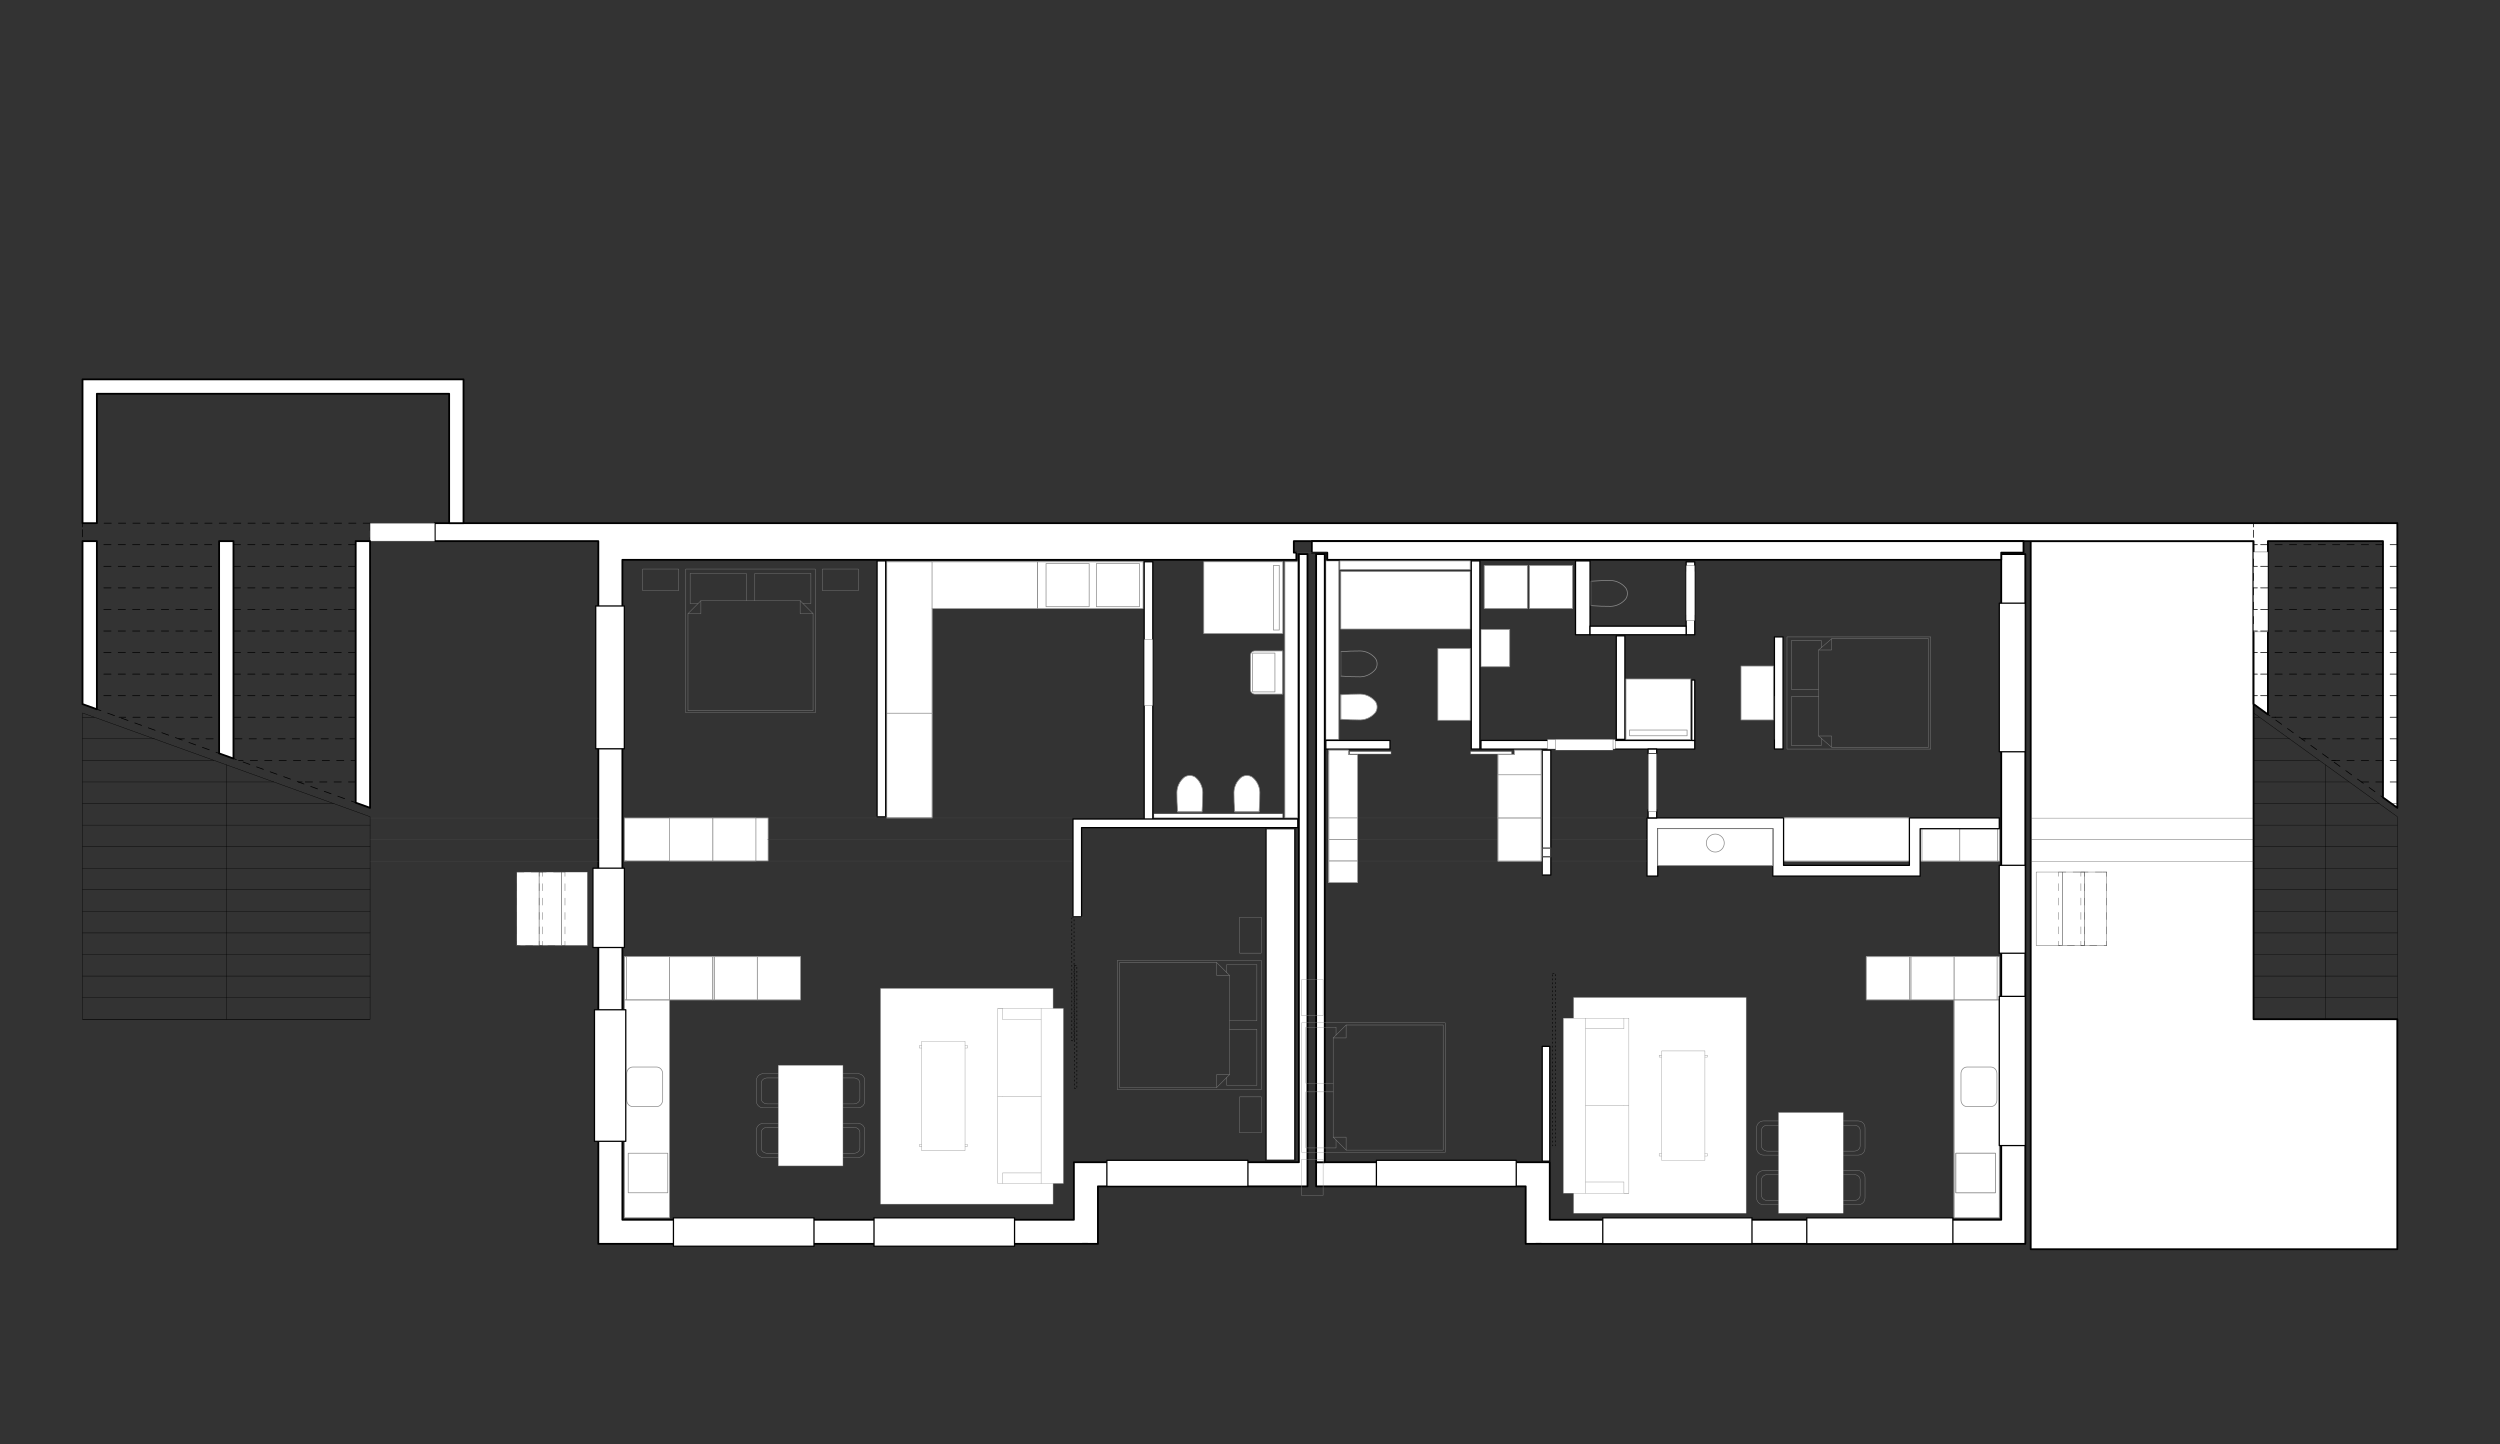 <?xml version="1.0" encoding="UTF-8"?><svg id="Ebene_1" xmlns="http://www.w3.org/2000/svg" xmlns:xlink="http://www.w3.org/1999/xlink" viewBox="0 0 1428 824.96"><rect x="0" y="0" width="1428" height="824.96" fill="#333333" stroke="none"/><defs><style>.cls-1,.cls-2,.cls-3,.cls-4,.cls-5,.cls-6,.cls-7,.cls-8,.cls-9,.cls-10,.cls-11,.cls-12,.cls-13,.cls-14,.cls-15,.cls-16,.cls-17,.cls-18,.cls-19,.cls-20,.cls-21,.cls-22,.cls-23,.cls-24,.cls-25,.cls-26{fill:none;}.cls-2{stroke-dashoffset:1.23px;}.cls-2,.cls-3,.cls-4,.cls-5,.cls-6,.cls-7,.cls-8,.cls-9,.cls-10,.cls-11,.cls-12,.cls-13,.cls-14,.cls-15,.cls-16,.cls-17,.cls-18,.cls-19,.cls-20,.cls-21,.cls-22,.cls-23,.cls-24,.cls-25,.cls-26{stroke-linecap:round;stroke-linejoin:round;}.cls-2,.cls-4,.cls-5,.cls-6,.cls-7,.cls-9,.cls-10,.cls-11,.cls-12,.cls-13,.cls-14,.cls-15,.cls-19,.cls-20,.cls-21,.cls-23,.cls-25,.cls-26{stroke:#000;}.cls-2,.cls-7,.cls-8,.cls-9,.cls-13,.cls-16,.cls-17,.cls-22,.cls-23,.cls-24{stroke-width:.21px;}.cls-2,.cls-7,.cls-9,.cls-13{stroke-dasharray:0 0 .82 1.44;}.cls-3,.cls-4{stroke-width:.73px;}.cls-3,.cls-8,.cls-16,.cls-17,.cls-22{stroke:#444;}.cls-27{clip-path:url(#clippath);}.cls-5{stroke-dashoffset:3.42px;}.cls-5,.cls-10,.cls-11,.cls-12,.cls-14,.cls-15,.cls-18,.cls-19,.cls-20,.cls-21,.cls-25,.cls-26{stroke-width:.42px;}.cls-5,.cls-10,.cls-11,.cls-12,.cls-14,.cls-15,.cls-20,.cls-21,.cls-25,.cls-26{stroke-dasharray:0 0 4.11 4.11;}.cls-28,.cls-29{fill:#fff;}.cls-6{stroke-width:1.04px;}.cls-7{stroke-dashoffset:.21px;}.cls-30{clip-path:url(#clippath-1);}.cls-31{clip-path:url(#clippath-3);}.cls-32{clip-path:url(#clippath-2);}.cls-8{stroke-dashoffset:2.51px;}.cls-8,.cls-16,.cls-17{stroke-dasharray:0 0 4.11 4.11;}.cls-9{stroke-dashoffset:.46px;}.cls-10{stroke-dashoffset:1.46px;}.cls-11{stroke-dashoffset:4.11px;}.cls-12{stroke-dashoffset:.69px;}.cls-13{stroke-dashoffset:1.64px;}.cls-15{stroke-dashoffset:3.13px;}.cls-17{stroke-dashoffset:1.6px;}.cls-29{fill-rule:evenodd;}.cls-18,.cls-24{stroke:#8c8c8c;}.cls-20{stroke-dashoffset:.98px;}.cls-21{stroke-dashoffset:.02px;}.cls-25{stroke-dashoffset:.81px;}.cls-26{stroke-dashoffset:.17px;}</style><clipPath id="clippath"><rect class="cls-1" x="0" y="145.1" width="1428.33" height="698.23"/></clipPath><clipPath id="clippath-1"><rect class="cls-1" x="0" y="145.1" width="1428.33" height="698.23"/></clipPath><clipPath id="clippath-2"><rect class="cls-1" x="0" y="145.1" width="1428.69" height="698.59"/></clipPath><clipPath id="clippath-3"><rect class="cls-1" x="-.15" y="145.36" width="1428.99" height="698.07"/></clipPath></defs><g class="cls-27"><g class="cls-30"><g class="cls-32"><g class="cls-31"><polyline class="cls-29" points="1369.35 713.57 1159.94 713.57 1159.94 309.1 1287.23 309.1 1287.23 582.17 1369.35 582.17 1369.35 713.57"/><polygon class="cls-6" points="1369.35 713.57 1159.94 713.57 1159.94 309.1 1287.23 309.1 1287.23 582.17 1369.35 582.17 1369.35 713.57"/><path class="cls-29" d="M719.19,463.71h0c.3-3.74,.44-7.5,.42-11.25-.13-3.34-1.69-6.46-4.29-8.56-1.88-1.25-4.32-1.25-6.19,0-2.6,2.1-4.17,5.22-4.29,8.56-.02,3.75,.12,7.51,.43,11.25h13.93"/><path class="cls-18" d="M719.19,463.71h0c.3-3.74,.44-7.5,.42-11.25-.13-3.34-1.69-6.46-4.29-8.56-1.88-1.25-4.32-1.25-6.19,0-2.6,2.1-4.17,5.22-4.29,8.56-.02,3.75,.12,7.51,.43,11.25h13.93"/><line class="cls-18" x1="719.19" y1="463.71" x2="705.26" y2="463.71"/><polyline class="cls-29" points="659.09 467.19 732.76 467.19 732.76 464.83 659.09 464.83 659.09 467.19"/><rect class="cls-22" x="659.09" y="464.83" width="73.67" height="2.36"/><rect class="cls-28" x="723.15" y="473.35" width="16.43" height="189.4"/><rect class="cls-4" x="723.15" y="473.35" width="16.43" height="189.4"/><line class="cls-23" x1="612.26" y1="524.27" x2="613.08" y2="524.27"/><line class="cls-2" x1="613.49" y1="524.27" x2="613.49" y2="594.54"/><line class="cls-23" x1="612.72" y1="594.54" x2="612.26" y2="594.54"/><line class="cls-9" x1="612.26" y1="594.54" x2="612.26" y2="524.27"/><line class="cls-23" x1="612.26" y1="524.27" x2="613.08" y2="524.27"/><line class="cls-2" x1="613.49" y1="524.27" x2="613.49" y2="594.54"/><line class="cls-23" x1="612.72" y1="594.54" x2="612.26" y2="594.54"/><line class="cls-9" x1="612.26" y1="594.54" x2="612.26" y2="524.27"/><polyline class="cls-29" points="532.39 467.19 506.52 467.19 506.52 320.9 652.93 320.9 652.93 347.59 532.39 347.59 532.39 467.19"/><polygon class="cls-18" points="532.39 467.19 506.52 467.19 506.52 320.9 652.93 320.9 652.93 347.59 532.39 347.59 532.39 467.19"/><rect class="cls-28" x="356.62" y="467.17" width="82.13" height="24.64"/><rect class="cls-18" x="356.62" y="467.17" width="82.13" height="24.64"/><line class="cls-18" x1="357.85" y1="491.83" x2="356.62" y2="491.83"/><rect class="cls-28" x="407.13" y="467.19" width="24.64" height="24.64"/><rect class="cls-18" x="407.13" y="467.19" width="24.64" height="24.64"/><rect class="cls-28" x="382.49" y="467.19" width="24.64" height="24.64"/><rect class="cls-18" x="382.49" y="467.19" width="24.64" height="24.64"/><polyline class="cls-29" points="532.39 467.19 506.52 467.19 506.52 320.9 652.93 320.9 652.93 347.59 532.39 347.59 532.39 467.19"/><polygon class="cls-18" points="532.39 467.19 506.52 467.19 506.52 320.9 652.93 320.9 652.93 347.59 532.39 347.59 532.39 467.19"/><line class="cls-18" x1="652.93" y1="347.59" x2="652.93" y2="343.49"/><rect class="cls-28" x="592.66" y="320.9" width="60.27" height="26.69"/><rect class="cls-18" x="592.66" y="320.9" width="60.27" height="26.69"/><rect class="cls-28" x="532.39" y="320.9" width="60.27" height="26.69"/><rect class="cls-18" x="532.39" y="320.9" width="60.27" height="26.69"/><line class="cls-18" x1="506.52" y1="407.39" x2="532.39" y2="407.39"/><line class="cls-18" x1="592.66" y1="347.59" x2="592.66" y2="320.9"/><rect class="cls-28" x="356.62" y="571.1" width="25.87" height="124.52"/><rect class="cls-18" x="356.62" y="571.1" width="25.87" height="124.52"/><rect class="cls-28" x="356.62" y="546.46" width="100.6" height="24.64"/><rect class="cls-18" x="356.62" y="546.46" width="100.6" height="24.64"/><rect class="cls-28" x="357.86" y="546.44" width="24.64" height="24.64"/><rect class="cls-18" x="357.86" y="546.44" width="24.64" height="24.64"/><line class="cls-18" x1="357.85" y1="546.44" x2="356.62" y2="546.44"/><rect class="cls-28" x="407.95" y="546.46" width="24.64" height="24.64"/><rect class="cls-18" x="407.95" y="546.46" width="24.64" height="24.64"/><rect class="cls-28" x="432.59" y="546.46" width="24.64" height="24.64"/><rect class="cls-18" x="432.59" y="546.46" width="24.64" height="24.64"/><rect class="cls-28" x="382.49" y="546.46" width="24.64" height="24.64"/><rect class="cls-18" x="382.49" y="546.46" width="24.64" height="24.64"/><rect class="cls-28" x="407.13" y="546.46" width=".82" height="24.64"/><rect class="cls-18" x="407.13" y="546.46" width=".82" height="24.64"/><path class="cls-29" d="M357.98,613.26v15.06c0,2.07,1.54,3.76,3.42,3.76h13.69c1.88,0,3.42-1.7,3.42-3.76v-15.06c0-2.07-1.54-3.76-3.42-3.76h-13.69c-1.88,0-3.42,1.7-3.42,3.76"/><path class="cls-18" d="M357.98,613.26v15.06c0,2.07,1.54,3.76,3.42,3.76h13.69c1.88,0,3.42-1.7,3.42-3.76v-15.06c0-2.07-1.54-3.76-3.42-3.76h-13.69c-1.88,0-3.42,1.7-3.42,3.76"/><path class="cls-29" d="M378.44,667.5c.48-.44,.8-.96,.97-1.57,.17-.6,.17-1.21,0-1.81-.17-.6-.5-1.13-.97-1.57-.48-.44-1.04-.74-1.69-.91-.65-.16-1.3-.16-1.95,0-.65,.16-1.21,.46-1.69,.91-.47,.44-.8,.97-.97,1.57-.17,.6-.17,1.21,0,1.81,.17,.6,.5,1.13,.97,1.57,.48,.44,1.04,.74,1.69,.91,.65,.16,1.3,.16,1.95,0,.65-.16,1.21-.46,1.69-.91"/><path class="cls-18" d="M378.44,667.5c.48-.44,.8-.96,.97-1.57,.17-.6,.17-1.21,0-1.81-.17-.6-.5-1.13-.97-1.57-.48-.44-1.04-.74-1.69-.91-.65-.16-1.3-.16-1.95,0-.65,.16-1.21,.46-1.69,.91-.47,.44-.8,.97-.97,1.57-.17,.6-.17,1.21,0,1.81,.17,.6,.5,1.13,.97,1.57,.48,.44,1.04,.74,1.69,.91,.65,.16,1.3,.16,1.95,0,.65-.16,1.21-.46,1.69-.91"/><path class="cls-29" d="M367.15,667.5c.48-.44,.8-.96,.97-1.57s.17-1.21,0-1.81c-.17-.6-.5-1.13-.97-1.57-.47-.44-1.04-.74-1.69-.91-.65-.16-1.3-.16-1.95,0-.65,.16-1.21,.46-1.69,.91-.48,.44-.8,.97-.97,1.57-.17,.6-.17,1.21,0,1.81s.5,1.13,.97,1.57c.47,.44,1.04,.74,1.69,.91,.65,.16,1.3,.16,1.95,0,.65-.16,1.21-.46,1.69-.91"/><path class="cls-18" d="M367.15,667.5c.48-.44,.8-.96,.97-1.57s.17-1.21,0-1.81c-.17-.6-.5-1.13-.97-1.57-.47-.44-1.04-.74-1.69-.91-.65-.16-1.3-.16-1.95,0-.65,.16-1.21,.46-1.69,.91-.48,.44-.8,.97-.97,1.57-.17,.6-.17,1.21,0,1.81s.5,1.13,.97,1.57c.47,.44,1.04,.74,1.69,.91,.65,.16,1.3,.16,1.95,0,.65-.16,1.21-.46,1.69-.91"/><path class="cls-29" d="M378.44,672.55c-.48-.44-1.04-.74-1.69-.91-.65-.16-1.3-.16-1.95,0-.65,.16-1.21,.46-1.69,.91-.47,.44-.8,.97-.97,1.57-.17,.6-.17,1.21,0,1.81,.17,.6,.5,1.13,.97,1.57,.48,.44,1.04,.75,1.69,.91,.65,.16,1.3,.16,1.95,0,.65-.16,1.21-.46,1.69-.91,.48-.44,.8-.96,.97-1.57,.17-.6,.17-1.21,0-1.81-.17-.6-.5-1.13-.97-1.57"/><path class="cls-18" d="M378.44,672.55c-.48-.44-1.04-.74-1.69-.91-.65-.16-1.3-.16-1.95,0-.65,.16-1.21,.46-1.69,.91-.47,.44-.8,.97-.97,1.57-.17,.6-.17,1.21,0,1.81,.17,.6,.5,1.13,.97,1.57,.48,.44,1.04,.75,1.69,.91,.65,.16,1.3,.16,1.95,0,.65-.16,1.21-.46,1.69-.91,.48-.44,.8-.96,.97-1.57,.17-.6,.17-1.21,0-1.81-.17-.6-.5-1.13-.97-1.57"/><path class="cls-29" d="M367.15,672.55c-.47-.44-1.04-.74-1.69-.91-.65-.16-1.3-.16-1.95,0-.65,.16-1.21,.46-1.69,.91-.48,.44-.8,.97-.97,1.57-.17,.6-.17,1.21,0,1.81s.5,1.13,.97,1.57c.47,.44,1.04,.75,1.69,.91,.65,.16,1.3,.16,1.95,0,.65-.16,1.21-.46,1.69-.91,.48-.44,.8-.96,.97-1.57s.17-1.21,0-1.81c-.17-.6-.5-1.13-.97-1.57"/><path class="cls-18" d="M367.15,672.55c-.47-.44-1.04-.74-1.69-.91-.65-.16-1.3-.16-1.95,0-.65,.16-1.21,.46-1.69,.91-.48,.44-.8,.97-.97,1.57-.17,.6-.17,1.21,0,1.81s.5,1.13,.97,1.57c.47,.44,1.04,.75,1.69,.91,.65,.16,1.3,.16,1.95,0,.65-.16,1.21-.46,1.69-.91,.48-.44,.8-.96,.97-1.57s.17-1.21,0-1.81c-.17-.6-.5-1.13-.97-1.57"/><polyline class="cls-29" points="358.84 658.74 381.43 658.74 381.43 681.32 358.84 681.32 358.84 658.74"/><rect class="cls-18" x="358.84" y="658.74" width="22.58" height="22.58"/><polyline class="cls-29" points="658.47 468.3 658.47 320.88 653.55 320.88 653.55 468.3 658.47 468.3"/><rect class="cls-4" x="653.55" y="320.88" width="4.93" height="147.42"/><polyline class="cls-29" points="505.91 320.39 505.91 466.57 500.98 466.57 500.98 320.39 505.91 320.39"/><rect class="cls-4" x="500.98" y="320.39" width="4.93" height="146.18"/><rect class="cls-22" x="500.36" y="466.57" width="6.16" height=".62"/><polyline class="cls-29" points="741.3 320.88 733.91 320.88 733.91 467.19 741.3 467.19 741.3 320.88"/><rect class="cls-18" x="733.91" y="320.88" width="7.39" height="146.31"/><polyline class="cls-29" points="1361.15 455.51 1361.15 309.1 1295.44 309.1 1295.44 408.1 1287.24 402.17 1287.24 309.1 739.04 309.1 739.04 315.67 740.48 315.67 740.48 319.77 355.51 319.77 355.51 696.73 613.39 696.73 613.39 663.88 741.92 663.88 741.92 316.49 746.84 316.49 746.84 663.88 746.84 663.88 746.84 677.64 627.14 677.64 627.14 710.49 618.25 710.45 618.25 710.47 341.76 710.49 341.76 316.49 341.76 309.1 248.34 309.1 248.34 298.83 1287.24 298.83 1369.36 298.83 1369.36 461.44 1361.15 455.51"/><polygon class="cls-6" points="1361.15 455.51 1361.15 309.1 1295.44 309.1 1295.44 408.1 1287.24 402.17 1287.24 309.1 739.04 309.1 739.04 315.67 740.48 315.67 740.48 319.77 355.51 319.77 355.51 696.73 613.39 696.73 613.39 663.88 741.92 663.88 741.92 316.49 746.84 316.49 746.84 663.88 746.84 663.88 746.84 677.64 627.14 677.64 627.14 710.49 618.25 710.45 618.25 710.47 341.76 710.49 341.76 316.49 341.76 309.1 248.34 309.1 248.34 298.83 1287.24 298.83 1369.36 298.83 1369.36 461.44 1361.15 455.51"/><rect class="cls-28" x="295.21" y="498.1" width="12.73" height="41.98"/><rect class="cls-22" x="295.21" y="498.1" width="12.73" height="41.98"/><rect class="cls-28" x="307.94" y="498.1" width="12.73" height="41.98"/><rect class="cls-22" x="307.94" y="498.1" width="12.73" height="41.98"/><rect class="cls-28" x="320.67" y="498.1" width="14.89" height="41.98"/><rect class="cls-22" x="320.67" y="498.1" width="14.89" height="41.98"/><line class="cls-16" x1="307.94" y1="498.1" x2="322.72" y2="498.1"/><line class="cls-22" x1="320.55" y1="498.1" x2="322.72" y2="498.1"/><line class="cls-17" x1="322.72" y1="498.1" x2="322.72" y2="540.08"/><line class="cls-8" x1="322.72" y1="540.08" x2="307.94" y2="540.08"/><line class="cls-22" x1="309.89" y1="540.08" x2="307.94" y2="540.08"/><line class="cls-17" x1="307.94" y1="540.08" x2="307.94" y2="498.1"/><line class="cls-16" x1="295.21" y1="498.1" x2="309.99" y2="498.1"/><line class="cls-22" x1="307.82" y1="498.1" x2="309.99" y2="498.1"/><line class="cls-17" x1="309.99" y1="498.1" x2="309.99" y2="540.08"/><line class="cls-8" x1="309.99" y1="540.08" x2="295.21" y2="540.08"/><line class="cls-22" x1="297.17" y1="540.08" x2="295.21" y2="540.08"/><line class="cls-17" x1="295.21" y1="540.08" x2="295.21" y2="498.1"/><polyline class="cls-29" points="617.8 472.73 741.3 472.73 741.3 467.81 612.88 467.81 612.88 523.65 617.8 523.65 617.8 472.73"/><polygon class="cls-4" points="617.8 472.73 741.3 472.73 741.3 467.81 612.88 467.81 612.88 523.65 617.8 523.65 617.8 472.73"/><rect class="cls-28" x="626.24" y="321.91" width="24.64" height="24.64"/><rect class="cls-18" x="626.24" y="321.91" width="24.64" height="24.64"/><path class="cls-29" d="M732.76,371.82v24.64h-16.01c-1.36,0-2.46-1.1-2.46-2.46v-19.71c0-1.36,1.1-2.46,2.46-2.46h16.01"/><path class="cls-18" d="M732.76,371.82v24.64h-16.01c-1.36,0-2.46-1.1-2.46-2.46v-19.71c0-1.36,1.1-2.46,2.46-2.46h16.01"/><polyline class="cls-29" points="721.88 373.05 728.24 373.05 728.24 384.14 728.24 395.23 721.88 395.23 715.51 395.23 715.51 384.14 715.51 373.05 721.88 373.05"/><polyline class="cls-18" points="721.88 373.05 728.24 373.05 728.24 384.14 728.24 395.23 721.88 395.23 715.51 395.23 715.51 384.14 715.51 373.05 721.88 373.05"/><polyline class="cls-29" points="597.5 346.55 597.5 321.91 622.13 321.91 622.13 346.55 597.5 346.55"/><rect class="cls-18" x="597.5" y="321.91" width="24.64" height="24.64"/><rect class="cls-28" x="687.59" y="320.88" width="45.17" height="41.06"/><rect class="cls-18" x="687.59" y="320.88" width="45.17" height="41.06"/><rect class="cls-28" x="727.42" y="322.93" width="3.29" height="36.96"/><rect class="cls-18" x="727.42" y="322.93" width="3.29" height="36.96"/><line class="cls-22" x1="732.76" y1="396.46" x2="732.76" y2="371.82"/><rect class="cls-22" x="612.26" y="523.65" width="6.16" height=".62"/><line class="cls-22" x1="356.66" y1="491.83" x2="612.26" y2="491.83"/><line class="cls-22" x1="506.52" y1="467.19" x2="612.26" y2="467.19"/><line class="cls-22" x1="438.46" y1="479.46" x2="612.26" y2="479.46"/><line class="cls-22" x1="500.36" y1="467.19" x2="356.62" y2="467.19"/><rect class="cls-22" x="723.15" y="473.35" width="16.43" height="189.4"/><line class="cls-23" x1="613.9" y1="551.42" x2="614.72" y2="551.42"/><line class="cls-2" x1="615.13" y1="551.42" x2="615.13" y2="621.69"/><line class="cls-23" x1="614.36" y1="621.69" x2="613.9" y2="621.69"/><line class="cls-9" x1="613.9" y1="621.69" x2="613.9" y2="551.42"/><line class="cls-23" x1="613.9" y1="551.42" x2="614.72" y2="551.42"/><line class="cls-2" x1="615.13" y1="551.42" x2="615.13" y2="621.69"/><line class="cls-23" x1="614.36" y1="621.69" x2="613.9" y2="621.69"/><line class="cls-9" x1="613.9" y1="621.69" x2="613.9" y2="551.42"/><path class="cls-18" d="M765.86,386.18h0c3.74,.3,7.5,.44,11.25,.42,3.34-.13,6.46-1.69,8.56-4.29h0c1.25-1.88,1.25-4.32,0-6.19-2.1-2.6-5.22-4.17-8.56-4.29-3.76-.02-7.51,.12-11.25,.43v13.93"/><line class="cls-23" x1="765.86" y1="386.18" x2="765.86" y2="372.25"/><path class="cls-29" d="M765.86,410.81h0c3.74,.3,7.5,.44,11.25,.42,3.34-.13,6.46-1.69,8.56-4.29h0c1.25-1.88,1.25-4.32,0-6.19-2.1-2.6-5.22-4.17-8.56-4.29-3.76-.02-7.51,.12-11.25,.42v13.93"/><path class="cls-18" d="M765.86,410.81h0c3.74,.3,7.5,.44,11.25,.42,3.34-.13,6.46-1.69,8.56-4.29h0c1.25-1.88,1.25-4.32,0-6.19-2.1-2.6-5.22-4.17-8.56-4.29-3.76-.02-7.51,.12-11.25,.42v13.93"/><line class="cls-18" x1="765.86" y1="410.81" x2="765.86" y2="396.88"/><polyline class="cls-29" points="899.93 320.39 899.93 362.58 908.22 362.58 908.22 320.39 899.93 320.39"/><rect class="cls-4" x="899.93" y="320.39" width="8.3" height="42.19"/><polyline class="cls-29" points="845.93 380.85 845.93 359.5 860.38 359.5 862.35 359.5 862.35 361.47 862.35 378.88 862.35 380.85 860.38 380.85 845.93 380.85"/><polyline class="cls-18" points="845.93 380.85 845.93 359.5 860.38 359.5 862.35 359.5 862.35 361.47 862.35 378.88 862.35 380.85 860.38 380.85 845.93 380.85"/><rect class="cls-28" x="1116.12" y="571.1" width="25.87" height="124.52"/><rect class="cls-18" x="1116.12" y="571.1" width="25.87" height="124.52"/><rect class="cls-28" x="1066.02" y="546.46" width="75.97" height="24.64"/><rect class="cls-18" x="1066.02" y="546.46" width="75.97" height="24.64"/><rect class="cls-28" x="1116.12" y="546.44" width="24.64" height="24.64"/><rect class="cls-18" x="1116.12" y="546.44" width="24.64" height="24.64"/><rect class="cls-28" x="1066.02" y="546.46" width="24.64" height="24.64"/><rect class="cls-18" x="1066.02" y="546.46" width="24.64" height="24.64"/><rect class="cls-28" x="1091.48" y="546.46" width="24.64" height="24.64"/><rect class="cls-18" x="1091.48" y="546.46" width="24.64" height="24.64"/><rect class="cls-28" x="1090.66" y="546.46" width=".82" height="24.64"/><rect class="cls-18" x="1090.66" y="546.46" width=".82" height="24.64"/><line class="cls-18" x1="1116.12" y1="695.62" x2="1116.12" y2="571.1"/><path class="cls-29" d="M1120.17,667.5c-.48-.44-.8-.96-.98-1.57-.17-.6-.17-1.21,0-1.81,.17-.6,.5-1.13,.98-1.57,.48-.44,1.04-.74,1.68-.91,.65-.16,1.3-.16,1.96,0,.64,.16,1.21,.46,1.68,.91,.48,.44,.8,.97,.98,1.57,.17,.6,.17,1.21,0,1.81-.17,.6-.5,1.13-.98,1.57-.48,.44-1.04,.74-1.68,.91-.65,.16-1.3,.16-1.96,0-.64-.16-1.21-.46-1.68-.91"/><path class="cls-18" d="M1120.17,667.5c-.48-.44-.8-.96-.98-1.57-.17-.6-.17-1.21,0-1.81,.17-.6,.5-1.13,.98-1.57,.48-.44,1.04-.74,1.68-.91,.65-.16,1.3-.16,1.96,0,.64,.16,1.21,.46,1.68,.91,.48,.44,.8,.97,.98,1.57,.17,.6,.17,1.21,0,1.81-.17,.6-.5,1.13-.98,1.57-.48,.44-1.04,.74-1.68,.91-.65,.16-1.3,.16-1.96,0-.64-.16-1.21-.46-1.68-.91"/><path class="cls-29" d="M1131.46,667.5c-.47-.44-.79-.96-.97-1.57-.17-.6-.17-1.21,0-1.81,.17-.6,.5-1.13,.97-1.57,.48-.44,1.04-.74,1.69-.91,.64-.16,1.29-.16,1.94,0,.65,.16,1.22,.46,1.68,.91,.48,.44,.8,.97,.98,1.57,.17,.6,.17,1.21,0,1.81-.17,.6-.5,1.13-.98,1.57-.47,.44-1.03,.74-1.68,.91s-1.3,.16-1.94,0c-.65-.16-1.22-.46-1.69-.91"/><path class="cls-18" d="M1131.46,667.5c-.47-.44-.79-.96-.97-1.57-.17-.6-.17-1.21,0-1.81,.17-.6,.5-1.13,.97-1.57,.48-.44,1.04-.74,1.69-.91,.64-.16,1.29-.16,1.94,0,.65,.16,1.22,.46,1.68,.91,.48,.44,.8,.97,.98,1.57,.17,.6,.17,1.21,0,1.81-.17,.6-.5,1.13-.98,1.57-.47,.44-1.03,.74-1.68,.91s-1.3,.16-1.94,0c-.65-.16-1.22-.46-1.69-.91"/><path class="cls-29" d="M1120.17,672.55c.48-.44,1.04-.74,1.68-.91,.65-.16,1.3-.16,1.96,0,.64,.16,1.21,.46,1.68,.91,.48,.44,.8,.97,.98,1.57,.17,.6,.17,1.21,0,1.81-.17,.6-.5,1.13-.98,1.57-.48,.44-1.04,.75-1.68,.91-.65,.16-1.3,.16-1.96,0-.64-.16-1.21-.46-1.68-.91-.48-.44-.8-.96-.98-1.57-.17-.6-.17-1.21,0-1.81,.17-.6,.5-1.13,.98-1.57"/><path class="cls-18" d="M1120.17,672.55c.48-.44,1.04-.74,1.68-.91,.65-.16,1.3-.16,1.96,0,.64,.16,1.21,.46,1.68,.91,.48,.44,.8,.97,.98,1.57,.17,.6,.17,1.21,0,1.81-.17,.6-.5,1.13-.98,1.57-.48,.44-1.04,.75-1.68,.91-.65,.16-1.3,.16-1.96,0-.64-.16-1.21-.46-1.68-.91-.48-.44-.8-.96-.98-1.57-.17-.6-.17-1.21,0-1.81,.17-.6,.5-1.13,.98-1.57"/><path class="cls-29" d="M1131.46,672.55c.48-.44,1.04-.74,1.69-.91,.64-.16,1.29-.16,1.94,0,.65,.16,1.22,.46,1.68,.91,.48,.44,.8,.97,.98,1.57,.17,.6,.17,1.21,0,1.81-.17,.6-.5,1.13-.98,1.57-.47,.44-1.03,.75-1.68,.91-.65,.16-1.3,.16-1.94,0-.65-.16-1.22-.46-1.69-.91-.47-.44-.79-.96-.97-1.57-.17-.6-.17-1.21,0-1.81,.17-.6,.5-1.13,.97-1.57"/><path class="cls-18" d="M1131.46,672.55c.48-.44,1.04-.74,1.69-.91,.64-.16,1.29-.16,1.94,0,.65,.16,1.22,.46,1.68,.91,.48,.44,.8,.97,.98,1.57,.17,.6,.17,1.21,0,1.81-.17,.6-.5,1.13-.98,1.57-.47,.44-1.03,.75-1.68,.91-.65,.16-1.3,.16-1.94,0-.65-.16-1.22-.46-1.69-.91-.47-.44-.79-.96-.97-1.57-.17-.6-.17-1.21,0-1.81,.17-.6,.5-1.13,.97-1.57"/><polyline class="cls-29" points="1139.77 658.74 1117.18 658.74 1117.18 681.32 1139.77 681.32 1139.77 658.74"/><rect class="cls-18" x="1117.18" y="658.74" width="22.59" height="22.58"/><polyline class="cls-29" points="1096.8 491.83 1141.99 491.83 1141.99 473.35 1096.8 473.35 1096.8 491.83"/><rect class="cls-18" x="1096.8" y="473.35" width="45.19" height="18.48"/><rect class="cls-28" x="1096.8" y="473.35" width="45.19" height="18.48"/><rect class="cls-18" x="1096.8" y="473.35" width="45.19" height="18.48"/><rect class="cls-28" x="1119.39" y="473.35" width="21.56" height="18.48"/><rect class="cls-18" x="1119.39" y="473.35" width="21.56" height="18.48"/><rect class="cls-28" x="1097.82" y="473.35" width="21.56" height="18.48"/><rect class="cls-18" x="1097.82" y="473.35" width="21.56" height="18.48"/><polyline class="cls-29" points="1090.64 467.19 1018.78 467.19 1018.78 491.83 1090.64 491.83 1090.64 467.19"/><rect class="cls-18" x="1018.78" y="467.19" width="71.86" height="24.64"/><rect class="cls-28" x="1020.01" y="467.19" width="23.13" height="24.64"/><rect class="cls-18" x="1020.01" y="467.19" width="23.13" height="24.64"/><rect class="cls-28" x="1043.15" y="467.19" width="23.13" height="24.64"/><rect class="cls-18" x="1043.15" y="467.19" width="23.13" height="24.64"/><rect class="cls-28" x="1066.28" y="467.19" width="23.13" height="24.64"/><rect class="cls-18" x="1066.28" y="467.19" width="23.13" height="24.64"/><rect class="cls-28" x="1018.78" y="467.19" width="71.86" height="24.64"/><rect class="cls-18" x="1018.78" y="467.19" width="71.86" height="24.64"/><polyline class="cls-29" points="963.12 362.58 968.05 362.58 968.05 320.9 963.12 320.9 963.12 362.58"/><rect class="cls-4" x="963.12" y="320.9" width="4.93" height="41.68"/><polyline class="cls-29" points="968.05 422.94 845.93 422.94 845.93 427.87 968.05 427.87 968.05 422.94"/><rect class="cls-4" x="845.93" y="422.94" width="122.12" height="4.93"/><polyline class="cls-29" points="885.84 499.83 885.84 428.49 880.91 428.49 880.91 499.83 885.84 499.83"/><rect class="cls-4" x="880.91" y="428.49" width="4.93" height="71.35"/><path class="cls-29" d="M826.93,331.65l-.09-.02c-3.76-.68-7.58-1.02-11.4-1.01h-33.15l-3.46,.12c-2.96,.1-5.8,1.14-8.13,2.96"/><path class="cls-18" d="M826.93,331.65l-.09-.02c-3.76-.68-7.58-1.02-11.4-1.01h-33.15l-3.46,.12c-2.96,.1-5.8,1.14-8.13,2.96"/><path class="cls-29" d="M824.66,333.35h-.08c-3.03-.46-6.1-.69-9.16-.68h-36.55c-2.09,0-4.14,.59-5.91,1.71"/><path class="cls-18" d="M824.66,333.35h-.08c-3.03-.46-6.1-.69-9.16-.68h-36.55c-2.09,0-4.14,.59-5.91,1.71"/><polyline class="cls-29" points="839.15 326.45 766.47 326.45 765.86 326.45 765.86 327.06 765.86 358.68 765.86 359.3 766.47 359.3 839.15 359.3 839.77 359.3 839.77 358.68 839.77 327.06 839.77 326.45 839.15 326.45"/><polyline class="cls-18" points="839.15 326.45 766.47 326.45 765.86 326.45 765.86 327.06 765.86 358.68 765.86 359.3 766.47 359.3 839.15 359.3 839.77 359.3 839.77 358.68 839.77 327.06 839.77 326.45 839.15 326.45"/><polyline class="cls-29" points="757.31 320.39 764.73 320.39 764.73 422.33 757.31 422.33 757.31 320.39"/><rect class="cls-18" x="757.31" y="320.39" width="7.41" height="101.94"/><polyline class="cls-29" points="1156.86 316.49 1143.1 316.49 1143.1 696.73 885.23 696.73 885.23 663.88 751.77 663.88 751.77 677.64 871.47 677.64 871.47 710.49 880.36 710.45 880.36 710.47 1156.86 710.49 1156.86 316.49"/><polygon class="cls-6" points="1156.86 316.49 1143.1 316.49 1143.1 696.73 885.23 696.73 885.23 663.88 751.77 663.88 751.77 677.64 871.47 677.64 871.47 710.49 880.36 710.45 880.36 710.47 1156.86 710.49 1156.86 316.49"/><rect class="cls-28" x="751.77" y="316.49" width="4.93" height="347.39"/><rect class="cls-6" x="751.77" y="316.49" width="4.93" height="347.39"/><rect class="cls-28" x="1190.67" y="498.1" width="12.73" height="41.98"/><rect class="cls-22" x="1190.67" y="498.1" width="12.73" height="41.98"/><rect class="cls-28" x="1177.95" y="498.1" width="12.73" height="41.98"/><rect class="cls-22" x="1177.95" y="498.1" width="12.73" height="41.98"/><rect class="cls-28" x="1163.05" y="498.1" width="14.89" height="41.98"/><rect class="cls-22" x="1163.05" y="498.1" width="14.89" height="41.98"/><line class="cls-16" x1="1175.9" y1="498.1" x2="1190.67" y2="498.1"/><line class="cls-22" x1="1188.5" y1="498.1" x2="1190.67" y2="498.1"/><line class="cls-17" x1="1190.67" y1="498.1" x2="1190.67" y2="540.08"/><line class="cls-8" x1="1190.67" y1="540.08" x2="1175.9" y2="540.08"/><line class="cls-22" x1="1177.85" y1="540.08" x2="1175.9" y2="540.08"/><line class="cls-17" x1="1175.9" y1="540.08" x2="1175.9" y2="498.1"/><line class="cls-16" x1="1188.62" y1="498.1" x2="1203.41" y2="498.1"/><line class="cls-22" x1="1201.23" y1="498.1" x2="1203.41" y2="498.1"/><line class="cls-17" x1="1203.41" y1="498.1" x2="1203.41" y2="540.08"/><line class="cls-8" x1="1203.41" y1="540.08" x2="1188.62" y2="540.08"/><line class="cls-22" x1="1190.57" y1="540.08" x2="1188.62" y2="540.08"/><line class="cls-17" x1="1188.62" y1="540.08" x2="1188.62" y2="498.1"/><polyline class="cls-29" points="880.91 597.67 880.91 663.26 885.23 663.26 885.23 597.67 880.91 597.67"/><rect class="cls-4" x="880.91" y="597.67" width="4.31" height="65.6"/><rect class="cls-22" x="880.3" y="428.49" width=".61" height="71.35"/><rect class="cls-28" x="847.78" y="322.96" width="24.64" height="24.64"/><rect class="cls-18" x="847.78" y="322.96" width="24.64" height="24.64"/><path class="cls-29" d="M1120.11,613.26v15.06c0,2.07,1.54,3.76,3.42,3.76h13.69c1.87,0,3.42-1.7,3.42-3.76v-15.06c0-2.07-1.55-3.76-3.42-3.76h-13.69c-1.88,0-3.42,1.7-3.42,3.76"/><path class="cls-18" d="M1120.11,613.26v15.06c0,2.07,1.54,3.76,3.42,3.76h13.69c1.87,0,3.42-1.7,3.42-3.76v-15.06c0-2.07-1.55-3.76-3.42-3.76h-13.69c-1.88,0-3.42,1.7-3.42,3.76"/><path class="cls-29" d="M1120.17,667.5c-.47-.44-.79-.96-.97-1.57-.17-.6-.17-1.21,0-1.81,.17-.6,.5-1.13,.97-1.57,.48-.44,1.04-.74,1.69-.91,.64-.16,1.29-.16,1.94,0,.65,.16,1.21,.46,1.68,.91,.48,.44,.8,.97,.98,1.57,.17,.6,.17,1.21,0,1.81-.17,.6-.5,1.13-.98,1.57-.48,.44-1.03,.74-1.68,.91-.65,.16-1.3,.16-1.94,0-.65-.16-1.22-.46-1.69-.91"/><path class="cls-18" d="M1120.17,667.5c-.47-.44-.79-.96-.97-1.57-.17-.6-.17-1.21,0-1.81,.17-.6,.5-1.13,.97-1.57,.48-.44,1.04-.74,1.69-.91,.64-.16,1.29-.16,1.94,0,.65,.16,1.21,.46,1.68,.91,.48,.44,.8,.97,.98,1.57,.17,.6,.17,1.21,0,1.81-.17,.6-.5,1.13-.98,1.57-.48,.44-1.03,.74-1.68,.91-.65,.16-1.3,.16-1.94,0-.65-.16-1.22-.46-1.69-.91"/><path class="cls-29" d="M1131.47,667.5c-.48-.44-.8-.96-.98-1.57-.17-.6-.17-1.21,0-1.81,.17-.6,.5-1.13,.98-1.57,.47-.44,1.03-.74,1.68-.91,.65-.16,1.3-.16,1.94,0,.65,.16,1.22,.46,1.69,.91,.47,.44,.79,.97,.97,1.57,.17,.6,.17,1.21,0,1.81-.17,.6-.5,1.13-.97,1.57-.48,.44-1.04,.74-1.69,.91-.64,.16-1.29,.16-1.94,0s-1.22-.46-1.68-.91"/><path class="cls-18" d="M1131.47,667.5c-.48-.44-.8-.96-.98-1.57-.17-.6-.17-1.21,0-1.81,.17-.6,.5-1.13,.98-1.57,.47-.44,1.03-.74,1.68-.91,.65-.16,1.3-.16,1.94,0,.65,.16,1.22,.46,1.69,.91,.47,.44,.79,.97,.97,1.57,.17,.6,.17,1.21,0,1.81-.17,.6-.5,1.13-.97,1.57-.48,.44-1.04,.74-1.69,.91-.64,.16-1.29,.16-1.94,0s-1.22-.46-1.68-.91"/><path class="cls-29" d="M1120.17,672.55c.48-.44,1.04-.74,1.69-.91,.64-.16,1.29-.16,1.94,0,.65,.16,1.21,.46,1.68,.91,.48,.44,.8,.97,.98,1.57,.17,.6,.17,1.21,0,1.81-.17,.6-.5,1.13-.98,1.57-.48,.44-1.03,.75-1.68,.91-.65,.16-1.3,.16-1.94,0-.65-.16-1.22-.46-1.69-.91-.47-.44-.79-.96-.97-1.57-.17-.6-.17-1.21,0-1.81,.17-.6,.5-1.13,.97-1.57"/><path class="cls-18" d="M1120.17,672.55c.48-.44,1.04-.74,1.69-.91,.64-.16,1.29-.16,1.94,0,.65,.16,1.21,.46,1.68,.91,.48,.44,.8,.97,.98,1.57,.17,.6,.17,1.21,0,1.81-.17,.6-.5,1.13-.98,1.57-.48,.44-1.03,.75-1.68,.91-.65,.16-1.3,.16-1.94,0-.65-.16-1.22-.46-1.69-.91-.47-.44-.79-.96-.97-1.57-.17-.6-.17-1.21,0-1.81,.17-.6,.5-1.13,.97-1.57"/><path class="cls-29" d="M1131.47,672.55c.47-.44,1.03-.74,1.68-.91,.65-.16,1.3-.16,1.94,0,.65,.16,1.22,.46,1.69,.91,.47,.44,.79,.97,.97,1.57,.17,.6,.17,1.21,0,1.81-.17,.6-.5,1.13-.97,1.57-.48,.44-1.04,.75-1.69,.91-.64,.16-1.29,.16-1.94,0-.65-.16-1.22-.46-1.68-.91-.48-.44-.8-.96-.98-1.57-.17-.6-.17-1.21,0-1.81,.17-.6,.5-1.13,.98-1.57"/><path class="cls-18" d="M1131.47,672.55c.47-.44,1.03-.74,1.68-.91,.65-.16,1.3-.16,1.94,0,.65,.16,1.22,.46,1.69,.91,.47,.44,.79,.97,.97,1.57,.17,.6,.17,1.21,0,1.81-.17,.6-.5,1.13-.97,1.57-.48,.44-1.04,.75-1.69,.91-.64,.16-1.29,.16-1.94,0-.65-.16-1.22-.46-1.68-.91-.48-.44-.8-.96-.98-1.57-.17-.6-.17-1.21,0-1.81,.17-.6,.5-1.13,.98-1.57"/><polyline class="cls-29" points="1139.77 658.74 1117.2 658.74 1117.2 681.32 1139.77 681.32 1139.77 658.74"/><rect class="cls-18" x="1117.2" y="658.74" width="22.58" height="22.58"/><polyline class="cls-29" points="1143.1 319.77 758.14 319.77 758.14 315.67 749.31 315.67 749.31 309.1 1155.83 309.1 1155.83 315.67 1143.1 315.67 1143.1 319.77"/><polygon class="cls-6" points="1143.1 319.77 758.14 319.77 758.14 315.67 749.31 315.67 749.31 309.1 1155.83 309.1 1155.83 315.67 1143.1 315.67 1143.1 319.77"/><polyline class="cls-29" points="845.31 427.87 845.31 320.39 840.38 320.39 840.38 427.87 845.31 427.87"/><rect class="cls-4" x="840.38" y="320.39" width="4.93" height="107.48"/><polyline class="cls-29" points="898.28 347.59 898.28 322.96 873.65 322.96 873.65 347.59 898.28 347.59"/><rect class="cls-18" x="873.65" y="322.96" width="24.64" height="24.64"/><rect class="cls-28" x="757.31" y="422.94" width="36.67" height="4.93"/><rect class="cls-4" x="757.31" y="422.94" width="36.67" height="4.93"/><line class="cls-22" x1="759.04" y1="467.19" x2="880.3" y2="467.19"/><line class="cls-22" x1="759.04" y1="491.83" x2="880.3" y2="491.83"/><line class="cls-22" x1="880.3" y1="479.51" x2="759.04" y2="479.51"/><rect class="cls-3" x="880.91" y="484.44" width="4.93" height="4.93"/><rect class="cls-28" x="839.77" y="429.1" width="23.82" height="1.64"/><rect class="cls-22" x="839.77" y="429.1" width="23.82" height="1.64"/><rect class="cls-22" x="839.77" y="429.1" width="23.82" height="1.64"/><polyline class="cls-29" points="923.21 363.2 923.21 422.33 928.14 422.33 928.14 363.2 923.21 363.2"/><rect class="cls-4" x="923.21" y="363.2" width="4.93" height="59.13"/><polyline class="cls-29" points="908.22 362.58 963.12 362.58 963.12 357.65 908.22 357.65 908.22 362.58"/><rect class="cls-4" x="908.22" y="357.65" width="54.9" height="4.93"/><path class="cls-18" d="M908.84,332h0c3.74-.3,7.5-.44,11.25-.42,3.34,.13,6.46,1.69,8.56,4.29,1.25,1.88,1.25,4.32,0,6.19-2.1,2.6-5.22,4.17-8.56,4.29-3.75,.02-7.51-.12-11.25-.42v-13.93"/><line class="cls-23" x1="908.84" y1="332" x2="908.84" y2="345.93"/><rect class="cls-22" x="965.71" y="387.83" width=".62" height="34.49"/><polyline class="cls-29" points="966.33 422.94 968.05 422.94 968.05 388.45 966.33 388.45 966.33 422.94"/><rect class="cls-4" x="966.33" y="388.45" width="1.72" height="34.49"/><rect class="cls-28" x="928.75" y="387.83" width="36.96" height="34.49"/><rect class="cls-18" x="928.75" y="387.83" width="36.96" height="34.49"/><rect class="cls-28" x="930.81" y="416.99" width="32.85" height="3.29"/><rect class="cls-18" x="930.81" y="416.99" width="32.85" height="3.29"/><polyline class="cls-29" points="1013.55 427.87 1018.48 427.87 1018.48 363.81 1013.55 363.81 1013.55 427.87"/><rect class="cls-4" x="1013.55" y="363.81" width="4.93" height="64.06"/><polyline class="cls-29" points="1018.78 467.19 940.76 467.19 940.76 500.45 946.92 500.45 946.92 473.35 1012.62 473.35 1012.62 500.45 1096.8 500.45 1096.8 473.35 1141.99 473.35 1141.99 467.19 1090.64 467.19 1090.64 494.29 1018.78 494.29 1018.78 467.19"/><polygon class="cls-4" points="1018.78 467.19 940.76 467.19 940.76 500.45 946.92 500.45 946.92 473.35 1012.62 473.35 1012.62 500.45 1096.8 500.45 1096.8 473.35 1141.99 473.35 1141.99 467.19 1090.64 467.19 1090.64 494.29 1018.78 494.29 1018.78 467.19"/><line class="cls-22" x1="886.46" y1="479.51" x2="940.76" y2="479.51"/><line class="cls-22" x1="886.46" y1="467.19" x2="940.76" y2="467.19"/><line class="cls-22" x1="940.76" y1="491.83" x2="886.45" y2="491.82"/><line class="cls-23" x1="886.89" y1="555.99" x2="887.71" y2="555.99"/><line class="cls-13" x1="888.53" y1="555.99" x2="888.53" y2="654.54"/><line class="cls-23" x1="887.09" y1="654.54" x2="886.89" y2="654.54"/><line class="cls-7" x1="886.89" y1="654.54" x2="886.89" y2="555.99"/><line class="cls-23" x1="886.89" y1="555.99" x2="887.71" y2="555.99"/><line class="cls-13" x1="888.53" y1="555.99" x2="888.53" y2="654.54"/><line class="cls-23" x1="887.09" y1="654.54" x2="886.89" y2="654.54"/><line class="cls-7" x1="886.89" y1="654.54" x2="886.89" y2="555.99"/><line class="cls-22" x1="1013.55" y1="422.33" x2="1013.55" y2="397.69"/><rect class="cls-28" x="946.92" y="473.35" width="65.7" height="21.05"/><rect class="cls-18" x="946.92" y="473.35" width="65.7" height="21.05"/><path class="cls-29" d="M984.91,481.56c0-2.82-2.32-5.13-5.13-5.13s-5.13,2.32-5.13,5.13,2.32,5.13,5.13,5.13,5.13-2.32,5.13-5.13"/><path class="cls-18" d="M984.91,481.56c0-2.82-2.32-5.13-5.13-5.13s-5.13,2.32-5.13,5.13,2.32,5.13,5.13,5.13,5.13-2.32,5.13-5.13"/><rect class="cls-28" x="941.38" y="462.57" width="4.93" height="4.62"/><rect class="cls-4" x="941.38" y="462.57" width="4.93" height="4.62"/><polyline class="cls-29" points="941.38 430.54 946.31 430.54 946.31 427.87 941.38 427.87 941.38 430.54"/><rect class="cls-4" x="941.38" y="427.87" width="4.93" height="2.67"/><polyline class="cls-29" points="759.04 428.49 759.04 504.15 775.46 504.15 775.46 431.05 770.17 431.05 770.17 428.49 759.04 428.49"/><polygon class="cls-18" points="759.04 428.49 759.04 504.15 775.46 504.15 775.46 431.05 770.17 431.05 770.17 428.49 759.04 428.49"/><rect class="cls-28" x="759.04" y="431.05" width="16.43" height="36.14"/><rect class="cls-18" x="759.04" y="431.05" width="16.43" height="36.14"/><polyline class="cls-29" points="759.04 504.15 775.46 504.15 775.46 431.05 770.17 431.05 770.17 428.49 759.04 428.49 759.04 504.15"/><polygon class="cls-18" points="759.04 504.15 775.46 504.15 775.46 431.05 770.17 431.05 770.17 428.49 759.04 428.49 759.04 504.15"/><rect class="cls-28" x="759.04" y="467.19" width="16.43" height="12.32"/><rect class="cls-18" x="759.04" y="467.19" width="16.43" height="12.32"/><rect class="cls-28" x="759.04" y="479.51" width="16.43" height="12.32"/><rect class="cls-18" x="759.04" y="479.51" width="16.43" height="12.32"/><rect class="cls-28" x="759.04" y="491.83" width="16.43" height="12.32"/><rect class="cls-18" x="759.04" y="491.83" width="16.43" height="12.32"/><polyline class="cls-29" points="880.3 428.49 880.3 491.83 855.66 491.83 855.66 431.05 865.02 431.05 865.02 428.49 880.3 428.49"/><polygon class="cls-18" points="880.3 428.49 880.3 491.83 855.66 491.83 855.66 431.05 865.02 431.05 865.02 428.49 880.3 428.49"/><rect class="cls-28" x="855.66" y="431.05" width="24.64" height="36.14"/><rect class="cls-18" x="855.66" y="431.05" width="24.64" height="36.14"/><polyline class="cls-29" points="880.3 491.83 855.66 491.83 855.66 431.05 865.02 431.05 865.02 428.49 880.3 428.49 880.3 491.83"/><polygon class="cls-18" points="880.3 491.83 855.66 491.83 855.66 431.05 865.02 431.05 865.02 428.49 880.3 428.49 880.3 491.83"/><rect class="cls-28" x="855.66" y="467.19" width="24.64" height="24.64"/><rect class="cls-18" x="855.66" y="467.19" width="24.64" height="24.64"/><rect class="cls-28" x="855.66" y="442.55" width="24.64" height="24.64"/><rect class="cls-18" x="855.66" y="442.55" width="24.64" height="24.64"/><rect class="cls-28" x="770.78" y="429.1" width="23.82" height="1.64"/><rect class="cls-22" x="770.78" y="429.1" width="23.82" height="1.64"/><rect class="cls-22" x="770.78" y="429.1" width="23.82" height="1.64"/><polyline class="cls-29" points="839.77 320.39 765.34 320.39 765.34 325.32 839.77 325.32 839.77 320.39"/><rect class="cls-18" x="765.34" y="320.39" width="74.43" height="4.93"/><rect class="cls-28" x="994.45" y="380.44" width="18.48" height="30.8"/><rect class="cls-18" x="994.45" y="380.44" width="18.48" height="30.8"/><rect class="cls-28" x="821.29" y="370.38" width="18.48" height="41.06"/><rect class="cls-18" x="821.29" y="370.38" width="18.48" height="41.06"/><rect class="cls-28" x="883.88" y="422.33" width="38.71" height="5.54"/><rect class="cls-22" x="883.88" y="422.33" width="38.71" height="5.54"/><rect class="cls-28" x="963.12" y="326.45" width="4.93" height="24.84"/><rect class="cls-22" x="963.12" y="326.45" width="4.93" height="24.84"/><line class="cls-22" x1="341.76" y1="467.3" x2="211.38" y2="467.3"/><line class="cls-22" x1="341.76" y1="479.62" x2="211.38" y2="479.62"/><line class="cls-22" x1="341.76" y1="491.94" x2="211.38" y2="491.94"/><line class="cls-22" x1="1159.94" y1="467.3" x2="1287.24" y2="467.3"/><line class="cls-22" x1="1159.94" y1="479.62" x2="1287.24" y2="479.62"/><line class="cls-22" x1="1159.94" y1="491.94" x2="1287.24" y2="491.94"/><rect class="cls-28" x="1287.23" y="315.26" width="8.21" height="45.69"/><rect class="cls-22" x="1287.23" y="315.26" width="8.21" height="45.69"/><rect class="cls-28" x="1141.99" y="344.52" width="14.86" height="84.9"/><rect class="cls-4" x="1141.99" y="344.52" width="14.86" height="84.9"/><rect class="cls-28" x="1141.99" y="569.13" width="14.87" height="85.22"/><rect class="cls-4" x="1141.99" y="569.13" width="14.87" height="85.22"/><rect class="cls-28" x="1032.03" y="695.62" width="83.45" height="14.82"/><rect class="cls-4" x="1032.03" y="695.62" width="83.45" height="14.82"/><rect class="cls-28" x="915.5" y="695.62" width="85.23" height="14.83"/><rect class="cls-4" x="915.5" y="695.62" width="85.23" height="14.83"/><rect class="cls-28" x="1141.96" y="494.25" width="14.9" height="50.24"/><rect class="cls-4" x="1141.96" y="494.25" width="14.9" height="50.24"/><rect class="cls-28" x="941.46" y="430.54" width="4.76" height="32.85"/><rect class="cls-22" x="941.46" y="430.54" width="4.76" height="32.85"/><rect class="cls-28" x="963.12" y="323.06" width="4.93" height="31.41"/><rect class="cls-22" x="963.12" y="323.06" width="4.93" height="31.41"/><rect class="cls-28" x="888.51" y="422.33" width="32.85" height="6.16"/><rect class="cls-22" x="888.51" y="422.33" width="32.85" height="6.16"/><rect class="cls-28" x="786.2" y="662.77" width="79.88" height="14.87"/><rect class="cls-4" x="786.2" y="662.77" width="79.88" height="14.87"/><rect class="cls-28" x="632.24" y="662.77" width="80.57" height="14.87"/><rect class="cls-4" x="632.24" y="662.77" width="80.57" height="14.87"/><rect class="cls-28" x="499.23" y="695.62" width="80.28" height="16.24"/><rect class="cls-4" x="499.23" y="695.62" width="80.28" height="16.24"/><rect class="cls-28" x="384.67" y="695.62" width="80.28" height="16.24"/><rect class="cls-4" x="384.67" y="695.62" width="80.28" height="16.24"/><rect class="cls-28" x="339.56" y="576.79" width="17.88" height="75.11"/><rect class="cls-4" x="339.56" y="576.79" width="17.88" height="75.11"/><rect class="cls-28" x="338.68" y="495.89" width="17.98" height="45.32"/><rect class="cls-4" x="338.68" y="495.89" width="17.98" height="45.32"/><polyline class="cls-29" points="340.27 386.92 340.27 427.71 356.62 427.71 356.62 346.14 340.27 346.14 340.27 386.92"/><polyline class="cls-4" points="340.27 386.92 340.27 427.71 356.62 427.71 356.62 346.14 340.27 346.14 340.27 386.92"/><rect class="cls-28" x="653.55" y="365.25" width="4.93" height="37.78"/><rect class="cls-22" x="653.55" y="365.25" width="4.93" height="37.78"/><line class="cls-14" x1="1369.36" y1="298.83" x2="1369.36" y2="461.44"/><line class="cls-19" x1="1369.36" y1="459.27" x2="1369.36" y2="461.44"/><line class="cls-12" x1="1369.36" y1="461.44" x2="1287.24" y2="402.17"/><line class="cls-5" x1="1287.24" y1="402.17" x2="1287.24" y2="298.83"/><line class="cls-19" x1="1287.24" y1="301" x2="1287.24" y2="298.83"/><line class="cls-11" x1="1287.24" y1="298.83" x2="1369.36" y2="298.83"/><line class="cls-14" x1="1369.36" y1="311.15" x2="1287.24" y2="311.15"/><line class="cls-19" x1="1289.41" y1="311.15" x2="1287.24" y2="311.15"/><line class="cls-14" x1="1369.36" y1="323.47" x2="1287.24" y2="323.47"/><line class="cls-19" x1="1289.41" y1="323.47" x2="1287.24" y2="323.47"/><line class="cls-14" x1="1369.36" y1="335.79" x2="1287.24" y2="335.79"/><line class="cls-19" x1="1289.41" y1="335.79" x2="1287.24" y2="335.79"/><line class="cls-14" x1="1369.36" y1="348.11" x2="1287.24" y2="348.11"/><line class="cls-19" x1="1289.41" y1="348.11" x2="1287.24" y2="348.11"/><line class="cls-14" x1="1369.36" y1="360.43" x2="1287.24" y2="360.43"/><line class="cls-19" x1="1289.41" y1="360.43" x2="1287.24" y2="360.43"/><line class="cls-14" x1="1369.36" y1="372.74" x2="1287.24" y2="372.74"/><line class="cls-19" x1="1289.41" y1="372.74" x2="1287.24" y2="372.74"/><line class="cls-14" x1="1369.36" y1="385.06" x2="1287.24" y2="385.06"/><line class="cls-19" x1="1289.41" y1="385.06" x2="1287.24" y2="385.06"/><line class="cls-14" x1="1369.36" y1="397.38" x2="1287.24" y2="397.38"/><line class="cls-19" x1="1289.41" y1="397.38" x2="1287.24" y2="397.38"/><line class="cls-14" x1="1369.36" y1="409.7" x2="1297.67" y2="409.7"/><line class="cls-19" x1="1299.84" y1="409.7" x2="1297.67" y2="409.7"/><line class="cls-14" x1="1369.36" y1="422.02" x2="1314.74" y2="422.02"/><line class="cls-19" x1="1316.91" y1="422.02" x2="1314.74" y2="422.02"/><line class="cls-14" x1="1369.36" y1="434.34" x2="1331.8" y2="434.34"/><line class="cls-19" x1="1333.98" y1="434.34" x2="1331.8" y2="434.34"/><line class="cls-21" x1="1369.36" y1="446.66" x2="1348.87" y2="446.66"/><line class="cls-23" x1="1369.36" y1="458.98" x2="1365.94" y2="458.98"/><polygon class="cls-23" points="1287.24 407.24 1369.36 466.5 1369.36 582.17 1287.24 582.17 1287.24 407.24"/><line class="cls-23" x1="1328.29" y1="582.17" x2="1328.29" y2="436.87"/><line class="cls-23" x1="1290.65" y1="409.7" x2="1287.24" y2="409.7"/><line class="cls-23" x1="1307.72" y1="422.02" x2="1287.24" y2="422.02"/><line class="cls-23" x1="1324.79" y1="434.34" x2="1287.24" y2="434.34"/><line class="cls-23" x1="1341.85" y1="446.66" x2="1287.24" y2="446.66"/><line class="cls-23" x1="1358.93" y1="458.98" x2="1287.24" y2="458.98"/><line class="cls-23" x1="1369.36" y1="471.3" x2="1287.24" y2="471.3"/><line class="cls-23" x1="1369.36" y1="483.61" x2="1287.24" y2="483.61"/><line class="cls-23" x1="1369.36" y1="495.93" x2="1287.24" y2="495.93"/><line class="cls-23" x1="1369.36" y1="508.25" x2="1287.24" y2="508.25"/><line class="cls-23" x1="1369.36" y1="520.57" x2="1287.24" y2="520.57"/><line class="cls-23" x1="1369.36" y1="532.89" x2="1287.24" y2="532.89"/><line class="cls-23" x1="1369.36" y1="545.21" x2="1287.24" y2="545.21"/><line class="cls-23" x1="1369.36" y1="557.53" x2="1287.24" y2="557.53"/><line class="cls-23" x1="1369.36" y1="569.85" x2="1287.24" y2="569.85"/><line class="cls-23" x1="1369.36" y1="582.17" x2="1287.24" y2="582.17"/><line class="cls-14" x1="211.38" y1="298.83" x2="211.38" y2="461.44"/><line class="cls-19" x1="211.38" y1="459.27" x2="211.38" y2="461.44"/><line class="cls-20" x1="211.38" y1="461.44" x2="47.13" y2="402.17"/><line class="cls-15" x1="47.13" y1="402.17" x2="47.13" y2="298.83"/><line class="cls-19" x1="47.13" y1="301" x2="47.13" y2="298.83"/><line class="cls-11" x1="47.13" y1="298.83" x2="211.38" y2="298.83"/><line class="cls-14" x1="211.38" y1="311.15" x2="47.13" y2="311.15"/><line class="cls-19" x1="49.3" y1="311.15" x2="47.13" y2="311.15"/><line class="cls-14" x1="211.38" y1="323.47" x2="47.13" y2="323.47"/><line class="cls-19" x1="49.3" y1="323.47" x2="47.13" y2="323.47"/><line class="cls-14" x1="211.38" y1="335.79" x2="47.13" y2="335.79"/><line class="cls-19" x1="49.3" y1="335.79" x2="47.13" y2="335.79"/><line class="cls-14" x1="211.38" y1="348.11" x2="47.13" y2="348.11"/><line class="cls-19" x1="49.3" y1="348.11" x2="47.13" y2="348.11"/><line class="cls-14" x1="211.38" y1="360.43" x2="47.13" y2="360.43"/><line class="cls-19" x1="49.3" y1="360.43" x2="47.13" y2="360.43"/><line class="cls-14" x1="211.38" y1="372.74" x2="47.13" y2="372.74"/><line class="cls-19" x1="49.3" y1="372.74" x2="47.13" y2="372.74"/><line class="cls-14" x1="211.38" y1="385.06" x2="47.13" y2="385.06"/><line class="cls-19" x1="49.3" y1="385.06" x2="47.13" y2="385.06"/><line class="cls-14" x1="211.38" y1="397.38" x2="47.13" y2="397.38"/><line class="cls-19" x1="49.3" y1="397.38" x2="47.13" y2="397.38"/><line class="cls-26" x1="211.38" y1="409.7" x2="68" y2="409.7"/><line class="cls-25" x1="211.38" y1="422.02" x2="102.14" y2="422.02"/><line class="cls-10" x1="211.38" y1="434.34" x2="136.27" y2="434.34"/><line class="cls-14" x1="211.38" y1="446.66" x2="170.41" y2="446.66"/><line class="cls-19" x1="172.59" y1="446.66" x2="170.41" y2="446.66"/><line class="cls-23" x1="211.38" y1="458.98" x2="204.55" y2="458.98"/><polygon class="cls-23" points="47.13 407.24 211.38 466.5 211.38 582.17 47.13 582.17 47.13 407.24"/><line class="cls-23" x1="129.25" y1="582.17" x2="129.25" y2="436.87"/><line class="cls-23" x1="53.96" y1="409.7" x2="47.13" y2="409.7"/><line class="cls-23" x1="88.1" y1="422.02" x2="47.13" y2="422.02"/><line class="cls-23" x1="122.24" y1="434.34" x2="47.13" y2="434.34"/><line class="cls-23" x1="156.38" y1="446.66" x2="47.13" y2="446.66"/><line class="cls-23" x1="190.52" y1="458.98" x2="47.13" y2="458.98"/><line class="cls-23" x1="211.38" y1="471.3" x2="47.13" y2="471.3"/><line class="cls-23" x1="211.38" y1="483.61" x2="47.13" y2="483.61"/><line class="cls-23" x1="211.38" y1="495.93" x2="47.13" y2="495.93"/><line class="cls-23" x1="211.38" y1="508.25" x2="47.13" y2="508.25"/><line class="cls-23" x1="211.38" y1="520.57" x2="47.13" y2="520.57"/><line class="cls-23" x1="211.38" y1="532.89" x2="47.13" y2="532.89"/><line class="cls-23" x1="211.38" y1="545.21" x2="47.13" y2="545.21"/><line class="cls-23" x1="211.38" y1="557.53" x2="47.13" y2="557.53"/><line class="cls-23" x1="211.38" y1="569.85" x2="47.13" y2="569.85"/><line class="cls-23" x1="211.38" y1="582.17" x2="47.13" y2="582.17"/><polyline class="cls-29" points="47.13 216.7 47.13 298.83 55.34 298.83 55.34 224.92 256.55 224.92 256.55 298.83 264.76 298.83 264.76 216.7 47.13 216.7"/><polygon class="cls-6" points="47.13 216.7 47.13 298.83 55.34 298.83 55.34 224.92 256.55 224.92 256.55 298.83 264.76 298.83 264.76 216.7 47.13 216.7"/><polyline class="cls-29" points="229.86 309.1 248.34 309.1 248.34 298.83 211.38 298.83 211.38 309.1 229.86 309.1"/><polyline class="cls-22" points="229.86 309.1 248.34 309.1 248.34 298.83 211.38 298.83 211.38 309.1 229.86 309.1"/><polyline class="cls-29" points="125.15 309.1 125.15 430.32 133.36 433.29 133.36 309.1 125.15 309.1"/><polyline class="cls-6" points="125.15 309.1 125.15 430.32 133.36 433.29 133.36 309.1 125.15 309.1"/><polyline class="cls-29" points="47.13 309.1 55.34 309.1 55.34 405.13 47.13 402.17 47.13 309.1"/><polyline class="cls-6" points="47.13 309.1 55.34 309.1 55.34 405.13 47.13 402.17 47.13 309.1"/><polyline class="cls-29" points="203.17 309.1 203.17 458.48 211.38 461.44 211.38 309.1 203.17 309.1"/><polyline class="cls-6" points="203.17 309.1 203.17 458.48 211.38 461.44 211.38 309.1 203.17 309.1"/><line class="cls-22" x1="749.31" y1="315.67" x2="740.48" y2="315.67"/><line class="cls-22" x1="740.49" y1="315.67" x2="758.14" y2="315.67"/><polygon class="cls-24" points="1023.3 684.26 1023.23 684.93 1023.06 685.59 1022.76 686.21 1022.36 686.77 1021.87 687.25 1021.3 687.64 1020.68 687.92 1020.01 688.1 1019.31 688.16 1007.36 688.16 1006.67 688.1 1006 687.92 1005.37 687.64 1004.8 687.25 1004.31 686.77 1003.91 686.21 1003.62 685.59 1003.44 684.93 1003.38 684.26 1003.38 672.55 1003.44 671.88 1003.62 671.22 1003.91 670.6 1004.31 670.04 1004.8 669.56 1005.37 669.17 1006 668.89 1006.67 668.71 1007.36 668.65 1019.31 668.65 1020.01 668.71 1020.68 668.89 1021.3 669.17 1021.87 669.56 1022.36 670.04 1022.76 670.6 1023.06 671.22 1023.23 671.88 1023.3 672.55 1023.3 684.26"/><polygon class="cls-24" points="1023.34 682.77 1023.28 683.29 1023.13 683.79 1022.88 684.26 1022.53 684.68 1022.11 685.04 1021.62 685.34 1021.08 685.56 1020.5 685.69 1019.9 685.74 1009.6 685.74 1009.01 685.69 1008.43 685.56 1007.89 685.34 1007.39 685.04 1006.97 684.68 1006.63 684.26 1006.38 683.79 1006.23 683.29 1006.17 682.77 1006.17 673.88 1006.23 673.37 1006.38 672.86 1006.63 672.4 1006.97 671.97 1007.39 671.61 1007.89 671.31 1008.43 671.1 1009.01 670.96 1009.6 670.91 1019.9 670.91 1020.5 670.96 1021.08 671.1 1021.62 671.31 1022.11 671.61 1022.53 671.97 1022.88 672.4 1023.13 672.86 1023.28 673.37 1023.34 673.88 1023.34 682.77"/><polygon class="cls-24" points="1045.39 684.26 1045.45 684.93 1045.63 685.59 1045.92 686.21 1046.32 686.77 1046.81 687.25 1047.38 687.64 1048.01 687.92 1048.68 688.1 1049.37 688.16 1061.32 688.16 1062.01 688.1 1062.68 687.92 1063.31 687.64 1063.88 687.25 1064.37 686.77 1064.77 686.21 1065.06 685.59 1065.24 684.93 1065.3 684.26 1065.3 672.55 1065.24 671.88 1065.06 671.22 1064.77 670.6 1064.37 670.04 1063.88 669.56 1063.31 669.17 1062.68 668.89 1062.01 668.71 1061.32 668.65 1049.37 668.65 1048.68 668.71 1048.01 668.89 1047.38 669.17 1046.81 669.56 1046.32 670.04 1045.92 670.6 1045.63 671.22 1045.45 671.88 1045.39 672.55 1045.39 684.26"/><polygon class="cls-24" points="1045.35 682.77 1045.4 683.29 1045.56 683.79 1045.81 684.26 1046.15 684.68 1046.57 685.04 1047.07 685.34 1047.61 685.56 1048.18 685.69 1048.78 685.74 1059.08 685.74 1059.68 685.69 1060.26 685.56 1060.79 685.34 1061.29 685.04 1061.71 684.68 1062.06 684.26 1062.31 683.79 1062.46 683.29 1062.51 682.77 1062.51 673.88 1062.46 673.37 1062.31 672.86 1062.06 672.4 1061.71 671.97 1061.29 671.61 1060.79 671.31 1060.26 671.1 1059.68 670.96 1059.08 670.91 1048.78 670.91 1048.18 670.96 1047.61 671.1 1047.07 671.31 1046.57 671.61 1046.15 671.97 1045.81 672.4 1045.56 672.86 1045.4 673.37 1045.35 673.88 1045.35 682.77"/><polygon class="cls-24" points="1023.3 644.18 1023.23 643.51 1023.06 642.85 1022.76 642.23 1022.36 641.67 1021.87 641.19 1021.3 640.8 1020.68 640.52 1020.01 640.34 1019.31 640.28 1007.36 640.28 1006.67 640.34 1006 640.52 1005.37 640.8 1004.8 641.19 1004.31 641.67 1003.91 642.23 1003.62 642.85 1003.44 643.51 1003.38 644.18 1003.38 655.89 1003.44 656.56 1003.62 657.22 1003.91 657.84 1004.31 658.4 1004.8 658.88 1005.37 659.27 1006 659.55 1006.67 659.73 1007.36 659.79 1019.31 659.79 1020.01 659.73 1020.68 659.55 1021.3 659.27 1021.87 658.88 1022.36 658.4 1022.76 657.84 1023.06 657.22 1023.23 656.56 1023.3 655.89 1023.3 644.18"/><polygon class="cls-24" points="1023.34 645.67 1023.28 645.15 1023.13 644.65 1022.88 644.18 1022.53 643.76 1022.11 643.4 1021.62 643.1 1021.08 642.88 1020.5 642.75 1019.9 642.7 1009.6 642.7 1009.01 642.75 1008.43 642.88 1007.89 643.1 1007.39 643.4 1006.97 643.76 1006.63 644.18 1006.38 644.65 1006.23 645.15 1006.17 645.67 1006.17 654.56 1006.23 655.07 1006.38 655.57 1006.63 656.04 1006.97 656.47 1007.39 656.83 1007.89 657.13 1008.43 657.34 1009.01 657.48 1009.6 657.53 1019.9 657.53 1020.5 657.48 1021.08 657.34 1021.62 657.13 1022.11 656.83 1022.53 656.47 1022.88 656.04 1023.13 655.57 1023.28 655.07 1023.34 654.56 1023.34 645.67"/><polygon class="cls-24" points="1045.39 644.18 1045.45 643.51 1045.63 642.85 1045.92 642.23 1046.32 641.67 1046.81 641.19 1047.38 640.8 1048.01 640.52 1048.68 640.34 1049.37 640.28 1061.32 640.28 1062.01 640.34 1062.68 640.52 1063.31 640.8 1063.88 641.19 1064.37 641.67 1064.77 642.23 1065.06 642.85 1065.24 643.51 1065.3 644.18 1065.3 655.89 1065.24 656.56 1065.06 657.22 1064.77 657.84 1064.37 658.4 1063.88 658.88 1063.31 659.27 1062.68 659.55 1062.01 659.73 1061.32 659.79 1049.37 659.79 1048.68 659.73 1048.01 659.55 1047.38 659.27 1046.81 658.88 1046.32 658.4 1045.92 657.84 1045.63 657.22 1045.45 656.56 1045.39 655.89 1045.39 644.18"/><polygon class="cls-24" points="1045.35 645.67 1045.4 645.15 1045.56 644.65 1045.81 644.18 1046.15 643.76 1046.57 643.4 1047.07 643.1 1047.61 642.88 1048.18 642.75 1048.78 642.7 1059.08 642.7 1059.68 642.75 1060.26 642.88 1060.79 643.1 1061.29 643.4 1061.71 643.76 1062.06 644.18 1062.31 644.65 1062.46 645.15 1062.51 645.67 1062.51 654.56 1062.46 655.07 1062.31 655.57 1062.06 656.04 1061.71 656.47 1061.29 656.83 1060.79 657.13 1060.26 657.34 1059.68 657.48 1059.08 657.53 1048.78 657.53 1048.18 657.48 1047.61 657.34 1047.07 657.13 1046.57 656.83 1046.15 656.47 1045.81 656.04 1045.56 655.57 1045.4 655.07 1045.35 654.56 1045.35 645.67"/><rect class="cls-28" x="1015.88" y="635.48" width="36.96" height="57.49"/><rect class="cls-24" x="1015.88" y="635.48" width="36.96" height="57.49"/><rect class="cls-24" x="1020.72" y="363.81" width="82.13" height="64.06"/><line class="cls-24" x1="1038.78" y1="420.4" x2="1046.18" y2="426.8"/><polyline class="cls-24" points="1046.18 364.88 1046.18 371.29 1038.78 371.29"/><polyline class="cls-24" points="1038.78 397.98 1023.18 397.98 1023.18 425.74 1040.43 425.74 1040.43 421.82"/><polyline class="cls-24" points="1038.78 393.71 1023.18 393.71 1023.18 365.95 1040.43 365.95 1040.43 369.86"/><polygon class="cls-24" points="1038.78 395.84 1038.78 371.29 1046.18 364.88 1101.62 364.88 1101.62 395.84 1101.62 426.8 1046.18 426.8 1046.18 420.4 1038.78 420.4 1038.78 395.84"/><rect class="cls-28" x="898.85" y="569.78" width="98.55" height="123.19"/><rect class="cls-24" x="898.85" y="569.78" width="98.55" height="123.19"/><line class="cls-24" x1="930.41" y1="581.57" x2="930.41" y2="581.57"/><polyline class="cls-29" points="892.97 681.53 892.97 581.57 930.41 581.57 930.41 681.53 892.97 681.53"/><rect class="cls-24" x="892.97" y="581.57" width="37.44" height="99.96"/><line class="cls-24" x1="905.68" y1="587.57" x2="927.58" y2="587.57"/><line class="cls-24" x1="905.68" y1="681.53" x2="905.68" y2="581.57"/><line class="cls-24" x1="927.58" y1="675.16" x2="905.68" y2="675.16"/><line class="cls-24" x1="905.68" y1="631.37" x2="930.41" y2="631.37"/><polyline class="cls-24" points="930.41 681.53 927.58 681.53 927.58 675.16"/><line class="cls-24" x1="927.58" y1="631.37" x2="927.58" y2="631.37"/><line class="cls-24" x1="927.58" y1="587.57" x2="927.58" y2="581.57"/><line class="cls-24" x1="973.85" y1="600.29" x2="973.85" y2="600.29"/><rect class="cls-24" x="949.13" y="600.29" width="24.72" height="62.51"/><polyline class="cls-24" points="949.13 603.82 947.71 603.82 947.71 602.76 949.13 602.76"/><polyline class="cls-24" points="973.85 602.76 975.26 602.76 975.26 603.82 973.85 603.82"/><polyline class="cls-24" points="949.13 660.33 947.71 660.33 947.71 658.92 949.13 658.92"/><polyline class="cls-24" points="973.85 658.92 975.26 658.92 975.26 660.33 973.85 660.33"/><rect class="cls-24" x="391.74" y="325.04" width="73.91" height="82.13"/><rect class="cls-24" x="367.1" y="325.04" width="20.53" height="12.32"/><rect class="cls-24" x="469.76" y="325.04" width="20.53" height="12.32"/><line class="cls-24" x1="400.36" y1="343.11" x2="392.97" y2="350.5"/><polyline class="cls-24" points="464.42 350.5 457.03 350.5 457.03 343.11"/><polyline class="cls-24" points="426.23 343.11 426.23 327.51 394.2 327.51 394.2 344.75 398.72 344.75"/><polyline class="cls-24" points="431.16 343.11 431.16 327.51 463.19 327.51 463.19 344.75 458.67 344.75"/><polygon class="cls-24" points="428.69 343.11 457.03 343.11 464.42 350.5 464.42 405.94 428.69 405.94 392.97 405.94 392.97 350.5 400.36 350.5 400.36 343.11 428.69 343.11"/><rect class="cls-24" x="638.27" y="548.52" width="82.13" height="73.91"/><rect class="cls-24" x="708.08" y="626.54" width="12.32" height="20.53"/><rect class="cls-24" x="708.08" y="523.89" width="12.32" height="20.53"/><line class="cls-24" x1="702.33" y1="613.81" x2="694.94" y2="621.21"/><polyline class="cls-24" points="694.94 549.76 694.94 557.15 702.33 557.15"/><polyline class="cls-24" points="702.33 587.95 717.93 587.95 717.93 619.97 700.69 619.97 700.69 615.46"/><polyline class="cls-24" points="702.33 583.02 717.93 583.02 717.93 550.99 700.69 550.99 700.69 555.51"/><polygon class="cls-24" points="702.33 585.48 702.33 557.15 694.94 549.76 639.5 549.76 639.5 585.48 639.5 621.21 694.94 621.21 694.94 613.81 702.33 613.81 702.33 585.48"/><path class="cls-29" d="M686.59,463.71h0c.3-3.74,.44-7.5,.42-11.25-.13-3.34-1.69-6.46-4.29-8.56-1.88-1.25-4.32-1.25-6.19,0-2.6,2.1-4.17,5.22-4.29,8.56-.02,3.75,.12,7.51,.42,11.25h13.93"/><path class="cls-18" d="M686.59,463.71h0c.3-3.74,.44-7.5,.42-11.25-.13-3.34-1.69-6.46-4.29-8.56-1.88-1.25-4.32-1.25-6.19,0-2.6,2.1-4.17,5.22-4.29,8.56-.02,3.75,.12,7.51,.42,11.25h13.93"/><line class="cls-18" x1="686.59" y1="463.71" x2="672.66" y2="463.71"/><rect class="cls-24" x="743.43" y="584.25" width="82.13" height="73.91"/><rect class="cls-24" x="743.43" y="662.27" width="12.32" height="20.53"/><rect class="cls-24" x="743.43" y="559.61" width="12.32" height="20.53"/><line class="cls-24" x1="761.5" y1="649.54" x2="768.89" y2="656.93"/><polyline class="cls-24" points="768.89 585.48 768.89 592.87 761.5 592.87"/><polyline class="cls-24" points="761.5 623.67 745.9 623.67 745.9 655.7 763.14 655.7 763.14 651.18"/><polyline class="cls-24" points="761.5 618.74 745.9 618.74 745.9 586.71 763.14 586.71 763.14 591.23"/><polygon class="cls-24" points="761.5 621.21 761.5 592.87 768.89 585.48 824.33 585.48 824.33 621.21 824.33 656.93 768.89 656.93 768.89 649.54 761.5 649.54 761.5 621.21"/><polygon class="cls-24" points="451.95 657.27 451.89 657.95 451.71 658.6 451.42 659.22 451.02 659.78 450.53 660.26 449.96 660.65 449.33 660.94 448.66 661.11 447.97 661.17 436.02 661.17 435.33 661.11 434.66 660.94 434.03 660.65 433.46 660.26 432.97 659.78 432.57 659.22 432.28 658.6 432.1 657.95 432.04 657.27 432.04 645.57 432.1 644.89 432.28 644.23 432.57 643.62 432.97 643.06 433.46 642.58 434.03 642.19 434.66 641.9 435.33 641.72 436.02 641.67 447.97 641.67 448.66 641.72 449.33 641.9 449.96 642.19 450.53 642.58 451.02 643.06 451.42 643.62 451.71 644.23 451.89 644.89 451.95 645.57 451.95 657.27"/><polygon class="cls-24" points="451.99 655.79 451.94 656.3 451.78 656.8 451.53 657.27 451.19 657.7 450.77 658.06 450.27 658.35 449.73 658.57 449.16 658.71 448.56 658.75 438.26 658.75 437.66 658.71 437.08 658.57 436.54 658.35 436.05 658.06 435.63 657.7 435.28 657.27 435.03 656.8 434.88 656.3 434.82 655.79 434.82 646.89 434.88 646.38 435.03 645.88 435.28 645.41 435.63 644.98 436.05 644.62 436.54 644.33 437.08 644.11 437.66 643.97 438.26 643.93 448.56 643.93 449.16 643.97 449.73 644.11 450.27 644.33 450.77 644.62 451.19 644.98 451.53 645.41 451.78 645.88 451.94 646.38 451.99 646.89 451.99 655.79"/><polygon class="cls-24" points="474.04 657.27 474.11 657.95 474.28 658.6 474.58 659.22 474.98 659.78 475.47 660.26 476.04 660.65 476.66 660.94 477.33 661.11 478.03 661.17 489.98 661.17 490.67 661.11 491.34 660.94 491.97 660.65 492.54 660.26 493.03 659.78 493.43 659.22 493.72 658.6 493.9 657.95 493.96 657.27 493.96 645.57 493.9 644.89 493.72 644.23 493.43 643.62 493.03 643.06 492.54 642.58 491.97 642.19 491.34 641.9 490.67 641.72 489.98 641.67 478.03 641.67 477.33 641.72 476.66 641.9 476.04 642.19 475.47 642.58 474.98 643.06 474.58 643.62 474.28 644.23 474.11 644.89 474.04 645.57 474.04 657.27"/><polygon class="cls-24" points="474 655.79 474.06 656.3 474.21 656.8 474.46 657.27 474.81 657.7 475.23 658.06 475.72 658.35 476.26 658.57 476.84 658.71 477.44 658.75 487.74 658.75 488.33 658.71 488.91 658.57 489.45 658.35 489.95 658.06 490.37 657.7 490.71 657.27 490.96 656.8 491.11 656.3 491.17 655.79 491.17 646.89 491.11 646.38 490.96 645.88 490.71 645.41 490.37 644.98 489.95 644.62 489.45 644.33 488.91 644.11 488.33 643.97 487.74 643.93 477.44 643.93 476.84 643.97 476.26 644.11 475.72 644.33 475.23 644.62 474.81 644.98 474.46 645.41 474.21 645.88 474.06 646.38 474 646.89 474 655.79"/><polygon class="cls-24" points="451.95 617.2 451.89 616.52 451.71 615.86 451.42 615.25 451.02 614.69 450.53 614.21 449.96 613.82 449.33 613.53 448.66 613.35 447.97 613.3 436.02 613.3 435.33 613.35 434.66 613.53 434.03 613.82 433.46 614.21 432.97 614.69 432.57 615.25 432.28 615.86 432.1 616.52 432.04 617.2 432.04 628.9 432.1 629.58 432.28 630.24 432.57 630.85 432.97 631.41 433.46 631.89 434.03 632.28 434.66 632.57 435.33 632.74 436.02 632.8 447.97 632.8 448.66 632.74 449.33 632.57 449.96 632.28 450.53 631.89 451.02 631.41 451.42 630.85 451.71 630.24 451.89 629.58 451.95 628.9 451.95 617.2"/><polygon class="cls-24" points="451.99 618.68 451.94 618.17 451.78 617.67 451.53 617.2 451.19 616.77 450.77 616.41 450.27 616.11 449.73 615.9 449.16 615.76 448.56 615.71 438.26 615.71 437.66 615.76 437.08 615.9 436.54 616.11 436.05 616.41 435.63 616.77 435.28 617.2 435.03 617.67 434.88 618.17 434.82 618.68 434.82 627.57 434.88 628.09 435.03 628.59 435.28 629.06 435.63 629.48 436.05 629.85 436.54 630.14 437.08 630.36 437.66 630.49 438.26 630.54 448.56 630.54 449.16 630.49 449.73 630.36 450.27 630.14 450.77 629.85 451.19 629.48 451.53 629.06 451.78 628.59 451.94 628.09 451.99 627.57 451.99 618.68"/><polygon class="cls-24" points="474.04 617.2 474.11 616.52 474.28 615.86 474.58 615.25 474.98 614.69 475.47 614.21 476.04 613.82 476.66 613.53 477.33 613.35 478.03 613.3 489.98 613.3 490.67 613.35 491.34 613.53 491.97 613.82 492.54 614.21 493.03 614.69 493.43 615.25 493.72 615.86 493.9 616.52 493.96 617.2 493.96 628.9 493.9 629.58 493.72 630.24 493.43 630.85 493.03 631.41 492.54 631.89 491.97 632.28 491.34 632.57 490.67 632.74 489.98 632.8 478.03 632.8 477.33 632.74 476.66 632.57 476.04 632.28 475.47 631.89 474.98 631.41 474.58 630.85 474.28 630.24 474.11 629.58 474.04 628.9 474.04 617.2"/><polygon class="cls-24" points="474 618.68 474.06 618.17 474.21 617.67 474.46 617.2 474.81 616.77 475.23 616.41 475.72 616.11 476.26 615.9 476.84 615.76 477.44 615.71 487.74 615.71 488.33 615.76 488.91 615.9 489.45 616.11 489.95 616.41 490.37 616.77 490.71 617.2 490.96 617.67 491.11 618.17 491.17 618.68 491.17 627.57 491.11 628.09 490.96 628.59 490.71 629.06 490.37 629.48 489.95 629.85 489.45 630.14 488.91 630.36 488.33 630.49 487.74 630.54 477.44 630.54 476.84 630.49 476.26 630.36 475.72 630.14 475.23 629.85 474.81 629.48 474.46 629.06 474.21 628.59 474.06 628.09 474 627.57 474 618.68"/><rect class="cls-28" x="444.54" y="608.49" width="36.96" height="57.49"/><rect class="cls-24" x="444.54" y="608.49" width="36.96" height="57.49"/><rect class="cls-28" x="502.96" y="564.59" width="98.55" height="123.19"/><rect class="cls-24" x="502.96" y="564.59" width="98.55" height="123.19"/><line class="cls-24" x1="569.95" y1="675.98" x2="569.95" y2="675.98"/><polyline class="cls-29" points="607.39 576.02 607.39 675.98 569.95 675.98 569.95 576.02 607.39 576.02"/><rect class="cls-24" x="569.95" y="576.02" width="37.44" height="99.96"/><line class="cls-24" x1="594.68" y1="669.98" x2="572.78" y2="669.98"/><line class="cls-24" x1="594.68" y1="576.02" x2="594.68" y2="675.98"/><line class="cls-24" x1="572.78" y1="582.38" x2="594.68" y2="582.38"/><line class="cls-24" x1="594.68" y1="626.18" x2="569.95" y2="626.18"/><polyline class="cls-24" points="569.95 576.02 572.78 576.02 572.78 582.38"/><line class="cls-24" x1="572.78" y1="626.18" x2="572.78" y2="626.18"/><line class="cls-24" x1="572.78" y1="669.98" x2="572.78" y2="675.98"/><line class="cls-24" x1="526.51" y1="657.26" x2="526.51" y2="657.26"/><rect class="cls-24" x="526.51" y="594.75" width="24.72" height="62.51"/><polyline class="cls-24" points="551.24 653.73 552.65 653.73 552.65 654.79 551.24 654.79"/><polyline class="cls-24" points="526.51 654.79 525.1 654.79 525.1 653.73 526.51 653.73"/><polyline class="cls-24" points="551.24 597.22 552.65 597.22 552.65 598.63 551.24 598.63"/><polyline class="cls-24" points="526.51 598.63 525.1 598.63 525.1 597.22 526.51 597.22"/></g></g></g></g></svg>
